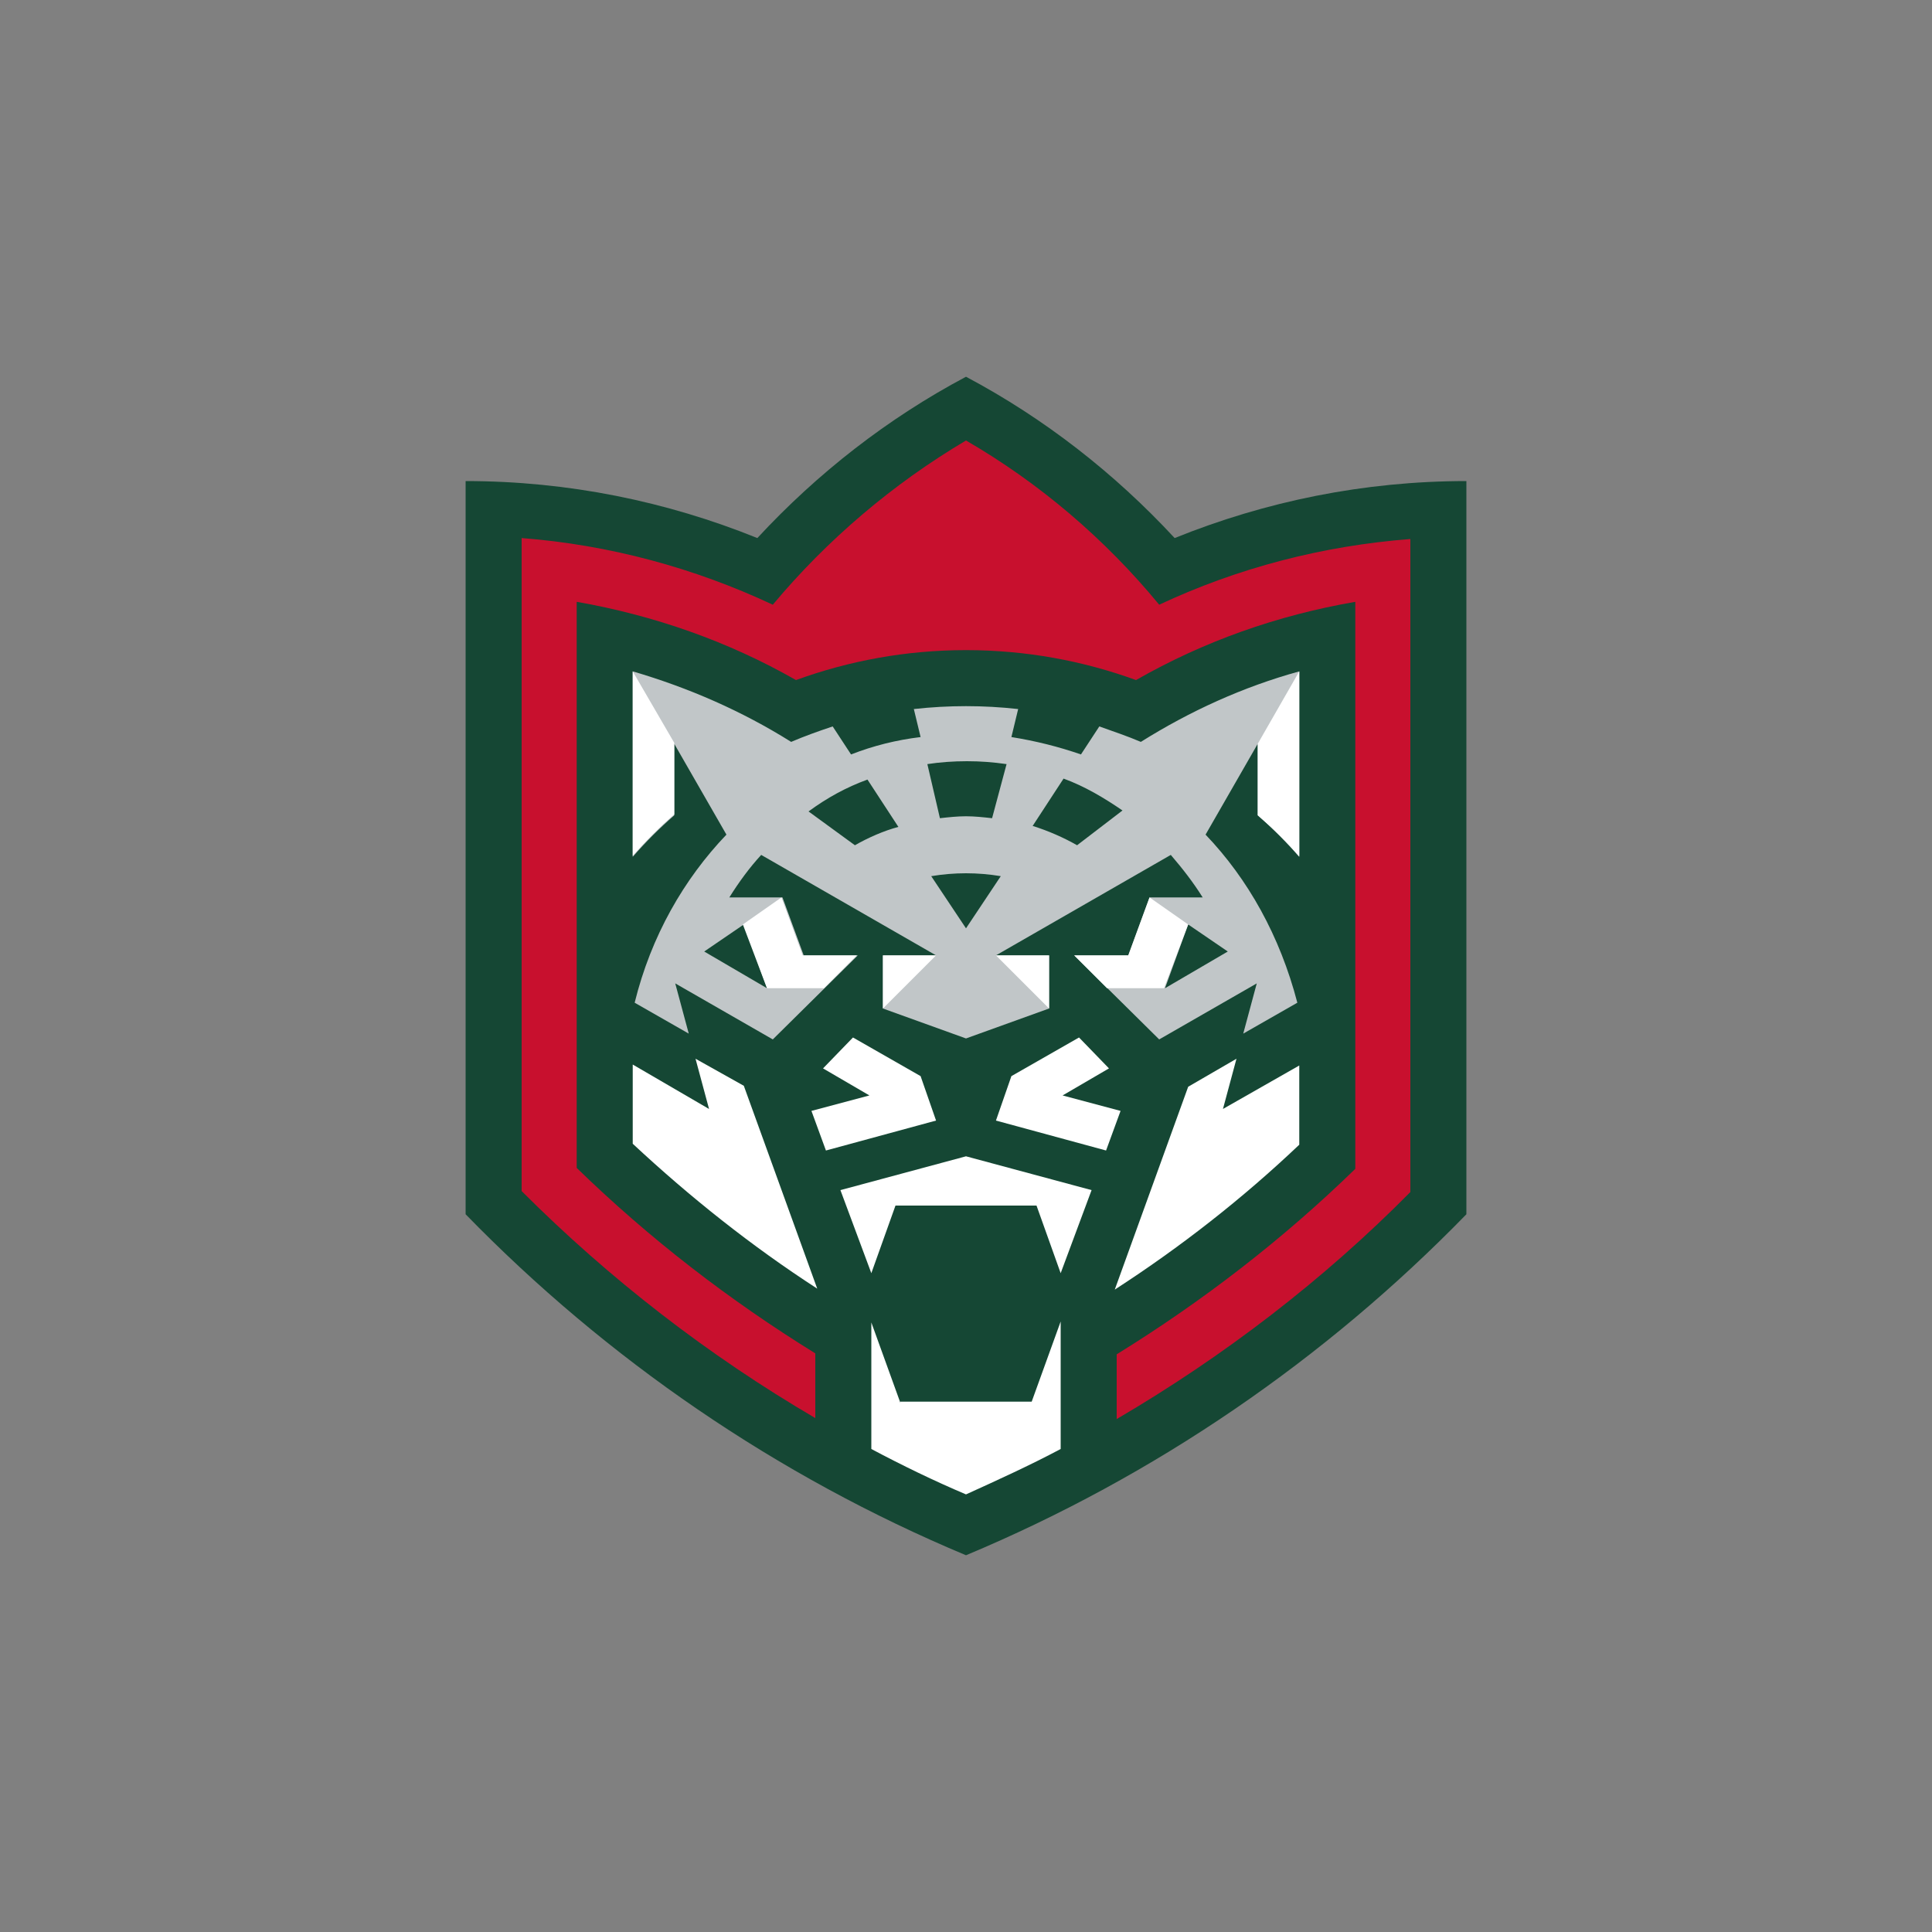 <?xml version="1.0" encoding="UTF-8"?> <!-- Generator: Adobe Illustrator 26.0.3, SVG Export Plug-In . SVG Version: 6.00 Build 0) --> <svg xmlns="http://www.w3.org/2000/svg" xmlns:xlink="http://www.w3.org/1999/xlink" id="Слой_1" x="0px" y="0px" viewBox="0 0 200 200" style="enable-background:new 0 0 200 200;" xml:space="preserve"><rect x="0" y="0" width="200" height="200" fill="#808080" stroke="none"/> <style type="text/css"> .st0{fill:#154734;} .st1{fill:#C1C6C8;} .st2{fill:#FFFFFF;} .st3{fill:#C8102E;} </style> <g> <g> <path class="st0" d="M121.6,55.7C115.4,49,108.1,43.3,100,39c-8.1,4.3-15.4,10-21.6,16.7c-9.4-3.8-19.6-5.9-30.2-5.9v75.9 c14.6,15,32.2,27.1,51.8,35.3c19.6-8.2,37.2-20.3,51.8-35.3V49.8C141.2,49.8,131,51.9,121.6,55.7z"></path> <path class="st1" d="M134.5,88.6V69.5c-5.8,1.6-11.3,4.1-16.4,7.3c-1.4-0.6-2.9-1.1-4.3-1.6l-1.9,2.9c-2.3-0.8-4.7-1.4-7.2-1.8 l0.7-2.9c-1.8-0.2-3.6-0.3-5.4-0.3c-1.8,0-3.6,0.1-5.4,0.3l0.7,2.9c-2.5,0.3-4.9,0.9-7.2,1.8l-1.9-2.9c-1.5,0.5-2.9,1-4.3,1.6 c-5.1-3.2-10.6-5.6-16.4-7.3v19.2c1.3-1.5,2.8-3,4.3-4.3v-7.4l5.4,9.4c-4.4,4.6-7.8,10.5-9.5,17.4l5.6,3.2l-1.4-5.2l10.1,5.8 l8.8-8.7h-5.6l-2.2-6h-5.5c1-1.6,2.1-3.1,3.3-4.4l18.1,10.4h-5.5v5.5l8.6,3.1l8.6-3.1v-5.5h-5.5l18.1-10.4 c1.2,1.4,2.3,2.8,3.3,4.4H119l-2.2,6h-5.6l8.8,8.7l10.1-5.8l-1.4,5.2l5.6-3.2c-1.8-6.9-5.1-12.8-9.5-17.4l5.4-9.4v7.4 C131.7,85.7,133.2,87.1,134.5,88.6z M77,95.7l2.4,6.6l-6.5-3.8L77,95.7z M88.5,87.5L83.7,84c1.9-1.4,3.9-2.5,6.1-3.3l3.2,4.9 C91.5,86,89.9,86.7,88.5,87.5z M100,96.1l-3.6-5.4c1.2-0.2,2.4-0.3,3.6-0.3s2.4,0.1,3.6,0.3L100,96.1z M102.7,84.7 c-0.9-0.1-1.8-0.2-2.7-0.2c-0.9,0-1.8,0.1-2.7,0.2l-1.3-5.6c1.3-0.2,2.7-0.3,4.1-0.3s2.7,0.1,4.1,0.3L102.7,84.7z M111.5,87.5 c-1.4-0.8-3-1.5-4.6-2l3.2-4.9c2.2,0.8,4.2,2,6.1,3.3L111.5,87.5z M127.1,98.5l-6.5,3.8l2.4-6.6L127.1,98.5z"></path> <path class="st2" d="M69.8,76.9v7.4c-1.5,1.3-3,2.8-4.3,4.3V69.5L69.8,76.9z M79.4,102.3h5.9l3.4-3.4h-5.6l-2.2-6l-4,2.8 L79.4,102.3z M91.4,104.4l5.5-5.5h-5.5V104.4z M134.5,69.5v19.2c-1.3-1.5-2.8-3-4.3-4.3v-7.4L134.5,69.5z M123,95.7l-4-2.8l-2.2,6 h-5.6l3.4,3.4h5.9L123,95.7z M108.6,98.9h-5.5l5.5,5.5V98.9z"></path> <path class="st3" d="M120,62.6c-5.6-6.8-12.4-12.6-20-17c-7.6,4.5-14.4,10.3-20,17c-8.1-3.8-16.9-6.2-26-6.9v67.6 c9.1,9.1,19.3,17,30.4,23.5v-6.7c-8.9-5.5-17.2-11.9-24.7-19.2V62.3c8,1.4,15.7,4.1,22.7,8.1c5.5-2,11.4-3.1,17.6-3.1 s12.1,1.1,17.6,3.1c7-4,14.6-6.7,22.7-8.1v58.7c-7.5,7.3-15.8,13.7-24.7,19.2v6.7c11.1-6.5,21.4-14.4,30.4-23.5V55.8 C136.9,56.5,128.1,58.8,120,62.6z"></path> <g> <polygon class="st2" points="100,154.7 100,154.7 100,154.7 100,154.7 "></polygon> </g> <g> <polygon class="st2" points="95.3,111.4 88.3,107.4 85.2,110.6 90,113.4 84,115 85.5,119.1 96.9,116 "></polygon> <path class="st2" d="M72,109.6l1.4,5.2l-7.9-4.6v8.2c5.9,5.5,12.3,10.6,19.1,15l-7.6-21L72,109.6z"></path> <polygon class="st2" points="87,123.2 90.2,131.8 92.7,124.8 107.3,124.8 109.8,131.8 113,123.2 100,119.7 "></polygon> <polygon class="st2" points="110,113.4 114.8,110.6 111.7,107.4 104.7,111.4 103.1,116 114.5,119.1 116,115 "></polygon> <path class="st2" d="M100,154.7L100,154.7L100,154.7z"></path> <path class="st2" d="M126.6,114.8l1.4-5.2l-5,2.9l-7.6,21c6.8-4.4,13.2-9.4,19.1-15v-8.2L126.6,114.8z"></path> <path class="st2" d="M93.2,145.2l-3-8.3V150c3.2,1.7,6.5,3.3,9.8,4.7c3.3-1.5,6.6-3,9.8-4.7v-13.2l-3,8.3H93.2L93.2,145.2z"></path> </g> </g> </g> </svg> 